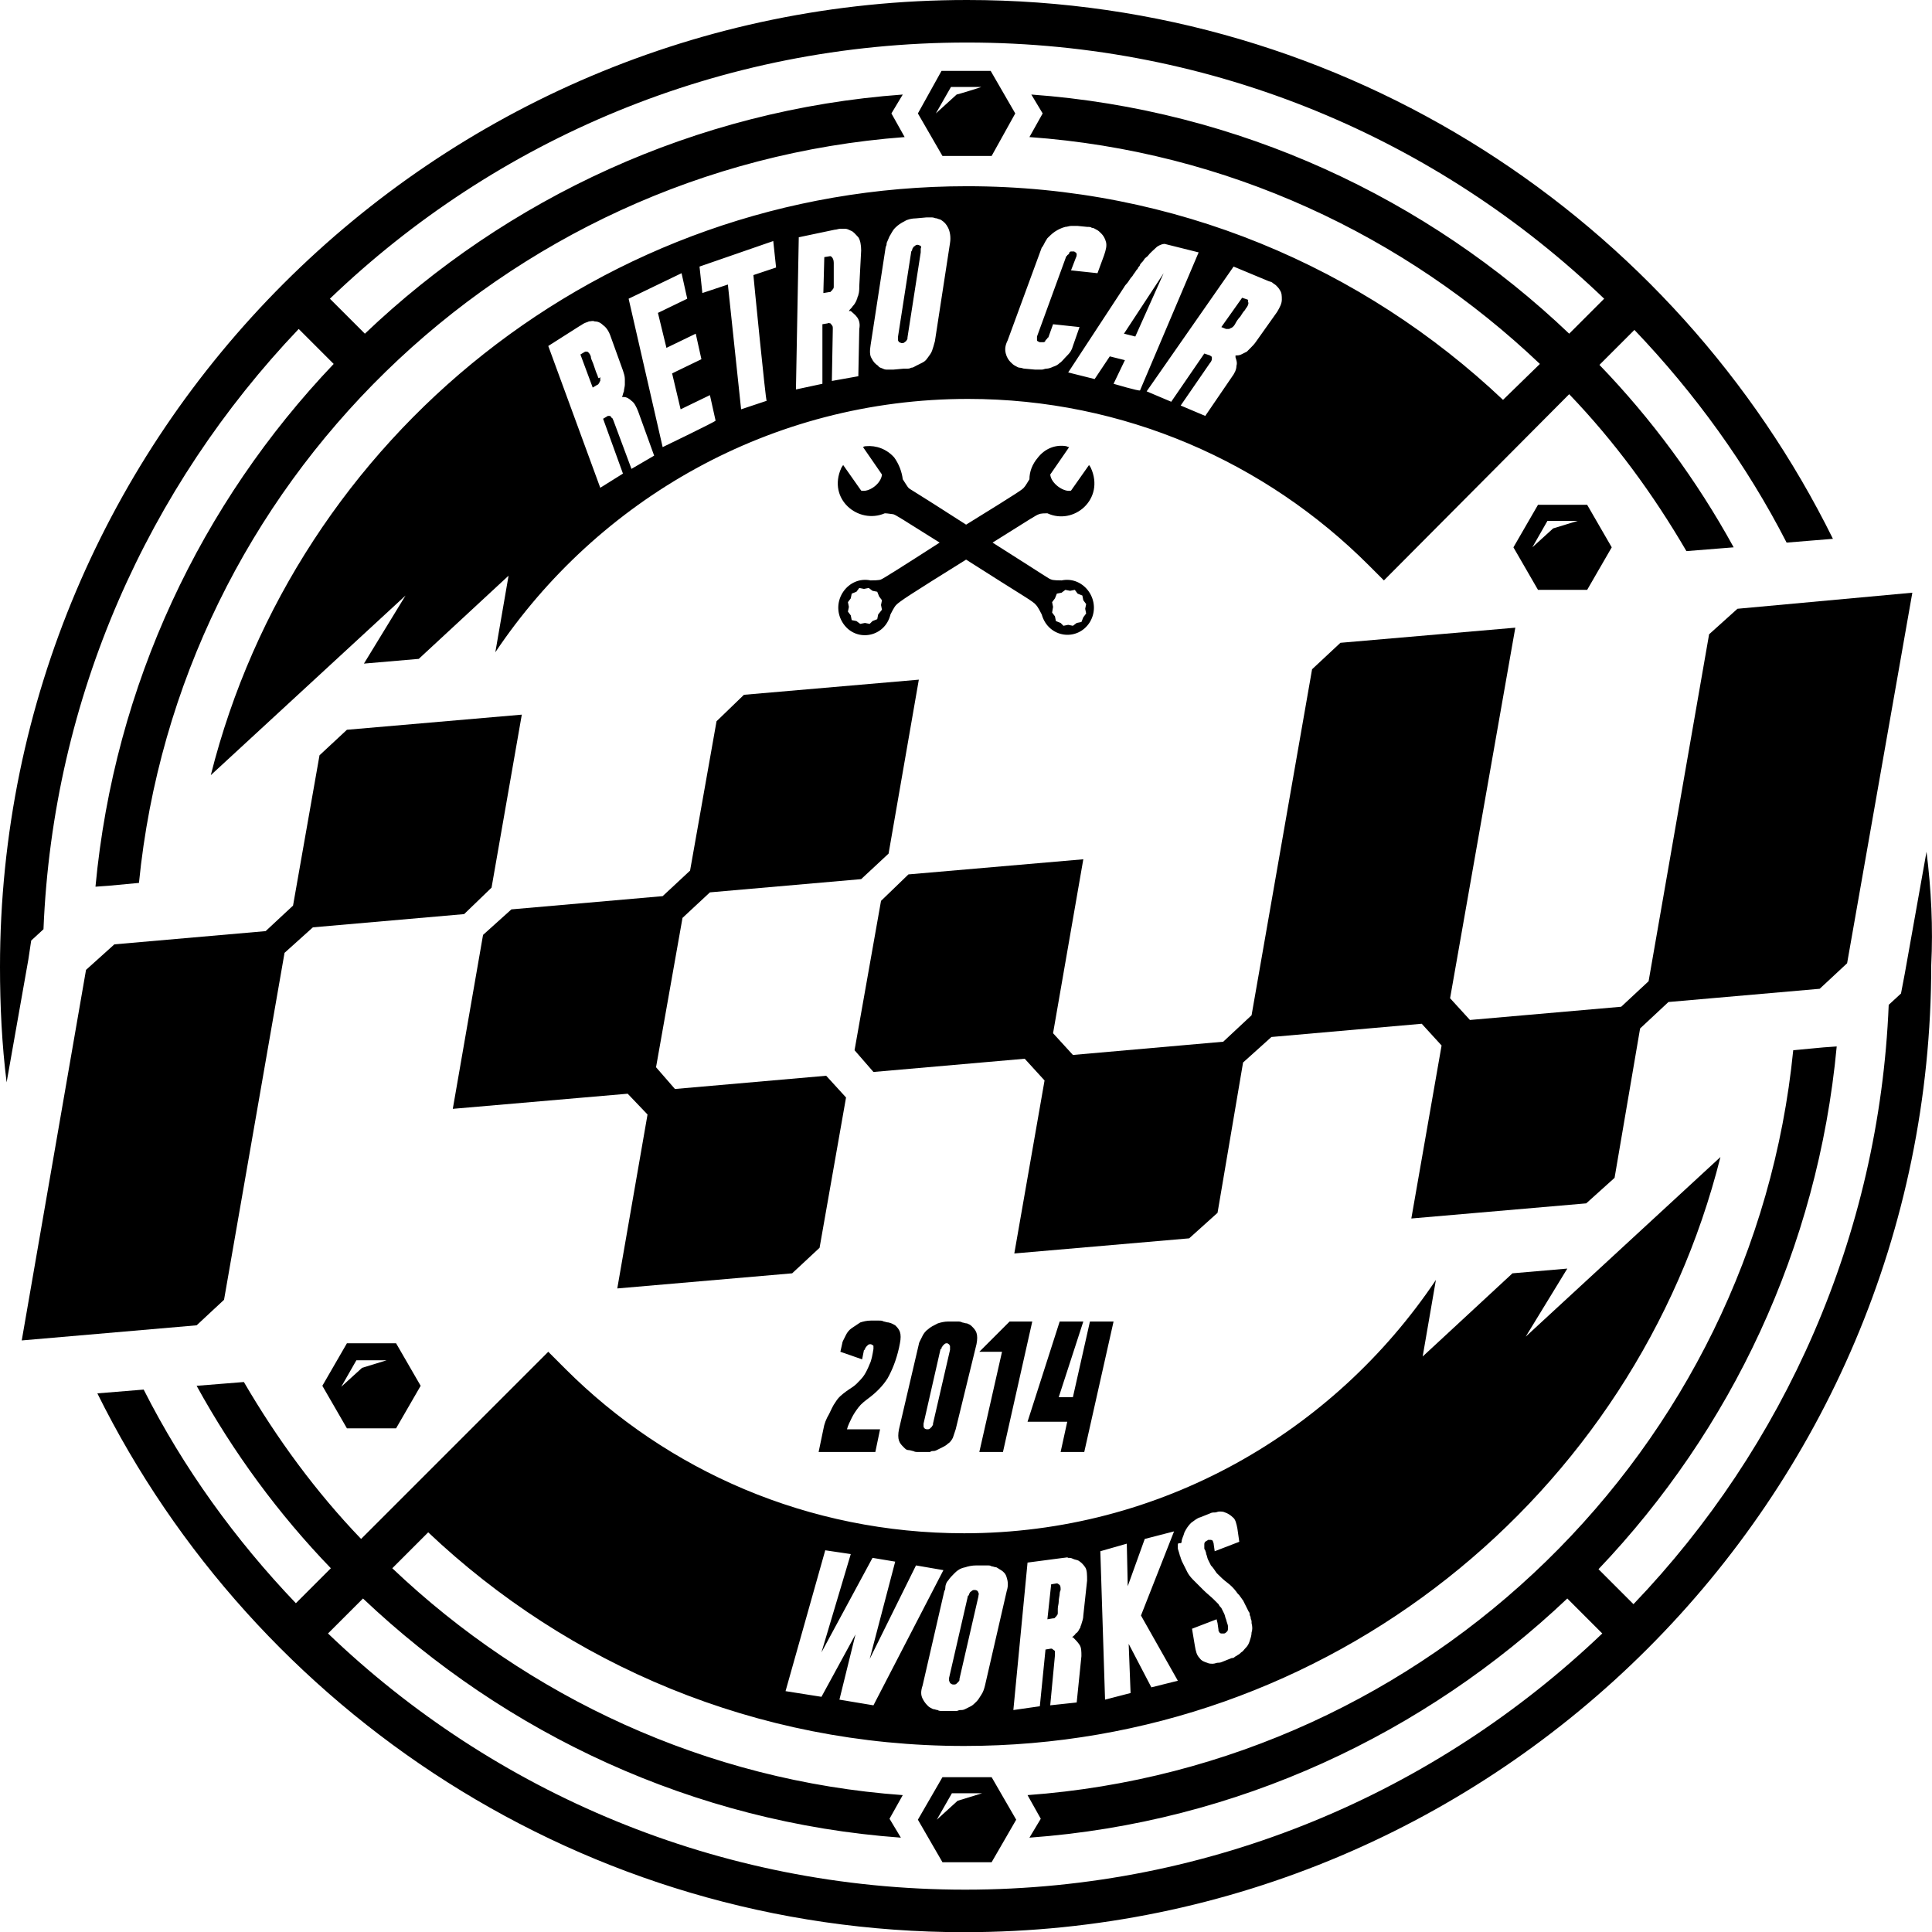 <svg xmlns="http://www.w3.org/2000/svg" id="b" viewBox="0 0 204.38 204.4"><g id="c"><path d="M203.8,90.1l-2.3,12.9-.4,2.1-1.3,1.2c-1,24.5-11.1,46.8-27,63.4l-3.7-3.7c14-14.7,23.2-33.9,25.2-55.3l-1.4.1-3.2.3c-4.2,42.2-38.5,75.7-81,78.8l1.4,2.5-1.2,2c22-1.6,41.8-11,56.9-25.3l3.7,3.7c-17.6,16.8-41.3,27.1-67.4,27.1s-49.9-10.3-67.4-27.1l3.7-3.7c15.1,14.3,34.9,23.7,56.9,25.3l-1.2-2,1.4-2.5c-20.8-1.5-39.7-10.4-54-24l3.8-3.8c14.8,14,34.7,22.6,56.7,22.6,38.6,0,71-26.5,80-62.3l-20.6,19,4.4-7.2-5.8.5-9.5,8.8,1.4-8.1c-10.8,16.1-29.1,26.8-49.9,26.8-16.5,0-31.4-6.6-42.2-17.4l-1.8-1.8-19.8,19.8c-4.8-5-8.9-10.6-12.4-16.6l-5,.4c3.9,7.1,8.7,13.6,14.2,19.3l-3.7,3.7c-6.4-6.7-11.9-14.3-16.1-22.6l-4.9.4c16.7,33.7,51.5,57,91.7,57,56.4,0,102.3-45.9,102.3-102.3.2-4,0-8-.5-12h0ZM125,163.1c0-.3.2-.6.3-1,.2-.4.4-.7.7-1,.3-.2.6-.5,1-.6l1-.4c.2-.1.3-.1.5-.1s.3-.1.5-.1.4,0,.6.1c.3.1.6.3.8.5.3.2.4.7.5,1.2l.2,1.4-2.6,1-.1-.7c0-.2-.1-.3-.1-.4q-.1-.1-.2-.1h-.3c-.1.1-.2.1-.3.2-.1.1-.1.2-.1.3v.4h0q0,.1.1.2c0,.1.1.2.1.4.1.2.1.4.2.6.1.2.2.4.3.6.2.2.4.5.6.8l.1.1c.3.3.6.6,1,.9s.7.6,1,1c.1.2.3.3.4.5.1.1.2.3.3.4.2.4.4.8.6,1.2.1.1.1.2.1.3s.1.2.1.3c0,.2.1.3.1.4v.2h0c.1.4.1.7,0,1,0,.3-.1.6-.2.9-.1.3-.2.5-.4.7s-.3.4-.5.5c-.1.1-.2.2-.4.3-.1.1-.2.1-.3.2-.1.1-.2.1-.3.1l-1,.4c-.2.1-.4.1-.5.1s-.3.1-.5.1-.4,0-.6-.1c-.3-.1-.6-.2-.8-.5-.3-.3-.4-.7-.5-1.3l-.3-1.8,2.6-1,.1.4.1.7v.1c0,.1.1.1.1.2q.1.1.2.1h.3c.1,0,.2-.1.3-.2.1-.1.1-.2.1-.3v-.3c0-.1-.1-.3-.2-.7-.1-.2-.1-.4-.2-.6s-.2-.4-.3-.6c-.1-.1-.2-.2-.3-.4l-.5-.5h0c-.3-.3-.7-.6-1.1-1s-.7-.7-1.1-1.1c-.3-.3-.5-.6-.6-.8l-.6-1.2c0-.1-.1-.2-.1-.3s-.1-.2-.1-.3c-.1-.4-.2-.6-.2-.7h0v-.4c0-.3.4,0,.4-.3h0ZM119.2,163.3l.1,4.5,1.8-5,3.1-.8-3.5,8.9,3.9,6.9-2.8.7-2.4-4.6.2,5.2-2.7.7-.5-15.7,2.8-.8ZM108.7,165.3l3.8-.5c.2,0,.4-.1.5,0,.2,0,.3,0,.5.1s.4.1.6.2c.3.2.5.4.7.7s.2.8.2,1.4l-.4,3.7c0,.3-.1.6-.2.9,0,.1-.1.2-.1.3s-.1.2-.1.2c-.1.2-.2.4-.4.5-.1.2-.3.3-.4.4h.1l.1.1c.2.2.4.4.6.7s.2.7.2,1.2l-.5,4.9-2.8.3.5-5.3v-.4c0-.1-.1-.1-.2-.2q-.1-.1-.2-.1l-.6.1-.6,6-2.8.4,1.5-15.6h0ZM100.3,167.2c.2-.3.4-.5.7-.8.3-.3.6-.5,1.1-.6.3-.1.7-.2,1.2-.2h1.1c.2,0,.4,0,.5.1.2,0,.3.1.5.1.2.1.3.2.5.3.3.2.5.4.6.8.1.3.2.8,0,1.4l-2.3,10c-.1.4-.2.7-.4,1s-.3.5-.5.7-.4.4-.6.5-.4.2-.6.3-.3.1-.5.1-.3.1-.4.1h-1.5c-.2,0-.4,0-.5-.1-.2,0-.3-.1-.5-.1-.2-.1-.4-.2-.5-.3-.2-.2-.4-.4-.6-.8-.2-.4-.2-.8,0-1.4l2.3-10h0s.1-.1.1-.3c0-.3.1-.6.3-.8h0ZM87.3,164l2.7.4-3.1,10.4,5.4-10,2.4.4-2.7,10.3,4.9-9.9,2.9.5-7.4,14.3-3.6-.6,1.7-6.9-3.6,6.6-3.8-.6,4.2-14.9h0Z"></path><path d="M3.3,99.5l1.3-1.2c1-24.6,11.1-46.8,27-63.5l3.7,3.7c-14,14.7-23.2,33.9-25.2,55.3l1.4-.1,3.2-.3C18.9,51.2,53.1,17.7,95.7,14.5l-1.4-2.5,1.2-2c-22,1.6-41.9,11-56.9,25.3l-3.7-3.7C52.4,14.8,76.1,4.5,102.3,4.5s49.9,10.3,67.4,27.1l-3.7,3.7c-15-14.3-34.9-23.7-56.9-25.3l1.2,2-1.4,2.5c20.9,1.5,39.7,10.4,54,24l-3.9,3.8c-14.8-14-34.7-22.6-56.7-22.6-38.6,0-71,26.5-80,62.3l20.6-19-4.4,7.2,5.8-.5,9.5-8.8-1.4,8.1c10.8-16.1,29.1-26.8,50-26.8,16.5,0,31.5,6.7,42.4,17.6h0l1.6,1.6,19.6-19.7c4.8,5,8.9,10.6,12.4,16.6l5-.4c-3.9-7.1-8.7-13.6-14.2-19.3l3.7-3.7c6.4,6.7,11.9,14.3,16.1,22.5l4.9-.4C177.2,23.2,142.4,0,102.3,0,45.9,0,0,45.9,0,102.3c0,4.1.2,8.2.7,12.2l2.3-13,.3-2ZM66.8,49.6l-1.9-5.1c-.1-.2-.1-.3-.2-.3q-.1-.2-.2-.2h-.2l-.5.3,2.1,5.8-2.4,1.5-5.5-15,3.3-2.1c.2-.1.3-.2.5-.3s.3-.1.5-.2c.2,0,.4-.1.6,0,.3,0,.6.1.9.4.3.2.6.6.8,1.2l1.3,3.6c.1.3.2.6.2.9v.6c0,.2-.1.5-.1.7-.1.2-.1.4-.2.6h.2c.3,0,.6.2.8.4.3.2.5.6.7,1.1l1.7,4.7-2.4,1.4h0ZM70.1,47.3l-3.6-15.7,5.6-2.7.6,2.7-3.1,1.5.9,3.7,3.1-1.5.6,2.7-3.1,1.5.9,3.8,3.1-1.5.6,2.7c0,.1-5.6,2.8-5.6,2.8ZM81.1,42.4l-2.7.9-1.4-13.2-2.7.9-.3-2.8,7.8-2.7.3,2.8-2.4.8c0,.1,1.3,13.3,1.4,13.3ZM90.9,30.3c0,.3,0,.6-.1.9,0,.1-.1.2-.1.3s-.1.2-.1.3c-.1.2-.2.4-.4.6-.1.2-.3.3-.4.5h.2c.2.2.5.4.7.7s.3.7.2,1.2l-.1,5-2.8.5.1-5.5c0-.2,0-.3-.1-.4-.1-.1-.1-.2-.2-.2s-.2-.1-.2,0l-.6.1v6.3s-2.8.6-2.8.6l.3-16.1,3.8-.8c.2,0,.4-.1.6-.1h.5c.2,0,.4.1.6.2.3.1.5.4.8.7.2.3.3.8.3,1.4l-.2,3.8h0ZM100.5,25.7l-1.6,10.4c-.1.4-.2.7-.3,1-.1.3-.3.5-.5.8s-.4.4-.6.5l-.6.3c-.2.1-.3.2-.5.2-.2.1-.3.1-.4.1h-.4l-1.1.1h-.6c-.2,0-.3,0-.5-.1s-.4-.1-.5-.3c-.3-.2-.5-.4-.7-.8-.2-.3-.2-.8-.1-1.4l1.6-10.4h0s.1-.1.1-.4c.1-.2.2-.5.3-.7.2-.3.3-.6.6-.9s.6-.5,1-.7c.3-.2.8-.3,1.2-.3l1.1-.1h.6c.2,0,.3.1.5.1.2.1.4.1.5.2.3.2.5.4.7.8s.3,1,.2,1.6ZM112.1,38.4c-.2.2-.4.3-.7.4-.2.1-.5.2-.7.2s-.3.1-.5.1h-.7l-1.1-.1c-.2,0-.3-.1-.5-.1s-.3-.1-.5-.2c-.2-.1-.3-.2-.5-.4s-.4-.5-.5-.9-.1-.8.2-1.4l3.6-9.8h0s.1-.1.2-.3c.1-.2.2-.4.4-.7.2-.2.5-.5.8-.7s.7-.4,1.1-.5c.2,0,.4-.1.6-.1h.7l1,.1c.2,0,.4,0,.5.1.2,0,.3.1.5.2s.3.2.5.4c.2.2.4.5.5.9s0,.8-.2,1.4l-.7,1.9-2.8-.3.5-1.3c.1-.2.1-.3.1-.4s-.1-.2-.1-.2c-.1,0-.1-.1-.2-.1h-.3c-.1,0-.2.1-.2.2s-.1.1-.2.2c0,.1-.1.1-.1.1l-3.1,8.5h0v.3c0,.1,0,.2.1.2.1.1.2.1.3.1h.3c.1,0,.2-.1.2-.2q.1-.1.2-.2c0-.1.1-.1.1-.1l.5-1.4,2.8.3-.7,2c-.1.4-.3.7-.5.9-.5.5-.7.8-.9.9h0ZM117.8,40.6l1.2-2.5-1.6-.4-1.6,2.4-2.8-.7,5.9-9s.1-.2.3-.4.3-.5.6-.8c.1-.2.3-.4.4-.6.1-.1.2-.2.2-.3.1-.1.2-.2.2-.3.1-.2.3-.3.4-.5s.3-.3.4-.4c.3-.4.7-.7,1-1,.3-.2.6-.3.8-.3l3.6.9-6.2,14.6c-.1.1-2.8-.7-2.8-.7ZM135.1,33l-2.2,3.1c-.2.3-.4.5-.6.7-.1.1-.2.2-.2.2q-.1.1-.2.2c-.2.1-.4.2-.6.3-.2.1-.4.1-.6.1v.2c.1.3.2.6.1.9,0,.4-.2.8-.5,1.2l-2.8,4.1-2.6-1.1,3.1-4.5c.1-.1.2-.3.2-.4v-.2c0-.1-.1-.1-.2-.2l-.6-.2-3.5,5.1-2.6-1.1,9.2-13.2,3.6,1.5c.2.1.4.1.5.2s.3.2.4.3c.1.1.3.3.4.5.2.3.2.6.2,1,0,.4-.2.8-.5,1.3Z"></path><path d="M87.8,27.1l-.6.1-.1,3.8.6-.1c.1,0,.2,0,.2-.1.1,0,.1-.1.2-.2s.1-.2.1-.3v-2.5c0-.3-.1-.5-.2-.6s-.1-.1-.2-.1Z"></path><path d="M132,31.7l-.6-.2-2.2,3.1.5.2h.2c.1,0,.2,0,.3-.1.1,0,.2-.1.3-.2,0,0,.1-.1.2-.3.1-.2.3-.5.5-.7.2-.3.3-.5.5-.7.1-.2.2-.3.2-.3.2-.3.2-.5.1-.6.1-.1,0-.1,0-.2h0Z"></path><path d="M63.2,39.7c-.1-.2-.2-.5-.3-.8s-.2-.6-.3-.8-.1-.4-.1-.4c-.1-.3-.3-.5-.4-.5h-.2l-.5.3,1.3,3.5.5-.3c.1,0,.1-.1.2-.2,0-.1.1-.2.1-.2v-.4c-.2.2-.2.1-.3-.2Z"></path><path d="M97.4,26c-.1,0-.2-.1-.3-.1s-.2,0-.3.1c-.1.1-.2.1-.2.2-.1.1-.1.2-.1.2q0,.1-.1.2h0l-1.4,9v.4c0,.1.1.1.1.2.1,0,.2.1.3.1s.2,0,.3-.1c.1-.1.2-.1.2-.2.1-.1.1-.2.1-.2v-.1l1.4-9v-.4c.1-.2,0-.2,0-.3Z"></path><polygon points="120.1 35.6 123.1 28.9 118.9 35.3 120.1 35.6"></polygon><polygon points="23.7 137.5 30.1 100.8 33.1 98.1 49.1 96.7 52 93.9 55.2 75.6 36.7 77.2 33.8 79.9 31 95.8 28.1 98.5 12.1 99.9 9.1 102.6 2.3 141.8 20.8 140.2 23.7 137.5"></polygon><polygon points="167.8 127.3 170.8 124.6 173.5 108.8 176.5 106 192.5 104.6 195.4 101.9 202.3 62.7 183.8 64.4 180.8 67.1 174.4 103.8 171.5 106.5 155.5 107.9 153.4 105.6 160.3 66.4 141.8 68 138.8 70.8 132.4 107.4 129.4 110.2 113.5 111.6 111.4 109.3 114.6 90.9 96.1 92.5 93.2 95.3 90.4 111.1 92.4 113.4 108.4 112 110.5 114.3 107.3 132.6 125.8 131 128.8 128.3 131.5 112.4 134.5 109.7 150.4 108.3 152.5 110.6 149.3 128.9 167.8 127.3"></polygon><polygon points="83.8 134.7 86.7 132 89.5 116.1 87.4 113.8 71.4 115.2 69.4 112.9 72.2 97.1 75.1 94.4 91.1 93 94 90.3 97.2 71.9 78.7 73.5 75.8 76.3 73 92.1 70.1 94.8 54.1 96.2 51.1 98.9 47.9 117.3 66.4 115.7 68.5 117.9 65.3 136.3 83.8 134.7"></polygon><path d="M91.1,51.9l-1.9-2.7c-.1.1-.2.3-.2.3-1.5,3.3,1.8,6,4.6,4.8.3,0,.8.1.9.1.3.1.6.3,4.9,3q-5.9,3.8-6.2,3.9c-.2.1-.9.1-1.1.1-2.4-.5-4.3,2.2-3,4.4s4.5,1.7,5.1-.8c.1-.2.4-.8.6-1,.4-.4,1.3-1,7.4-4.8,6.1,3.9,7.1,4.4,7.4,4.8.2.2.5.8.6,1,.7,2.5,3.8,2.9,5.1.8,1.3-2.2-.6-4.9-3-4.4-.2,0-.9,0-1.1-.1-.3-.1-.2-.1-6.2-3.9,4.3-2.7,4.6-2.9,4.9-3,.2-.1.7-.1.9-.1,2.8,1.3,6.1-1.5,4.6-4.8,0,0-.1-.2-.2-.3l-1.9,2.7c-.7.2-2.1-.7-2.2-1.7l2-2.9c-.1,0-.3-.1-.3-.1-1.2-.2-2.3.3-3,1.2h0c-.6.7-.9,1.5-.9,2.3-.2.3-.4.7-.6.9s-.1.2-6.1,3.9c-5.9-3.8-5.9-3.7-6.1-3.9-.1-.1-.4-.6-.6-.9-.1-.8-.4-1.6-.9-2.3h0c-.8-.9-1.9-1.3-3-1.2,0,0-.2,0-.3.1l2,2.9c-.1,1-1.4,1.9-2.2,1.7h0ZM92.9,65l-.1.5-.5.2-.3.3-.5-.1-.5.1-.4-.3-.5-.1-.1-.5-.3-.4.1-.5-.1-.5.3-.4.1-.5.5-.2.3-.4.5.1.5-.1.4.3.5.1.2.5.3.4-.1.5.1.5-.4.5h0ZM111.4,64.2l-.1-.5.3-.4.2-.5.5-.1.4-.3.5.1.5-.1.3.4.5.2.1.5.3.4-.1.5.1.5-.3.4-.2.5-.5.1-.4.3-.5-.1-.5.1-.3-.3-.5-.2-.1-.5-.3-.4.1-.6h0Z"></path><path d="M107.4,12l-2.6-4.5h-5.2l-2.5,4.5,2.6,4.5h5.2s2.5-4.5,2.5-4.5ZM101.2,10l-2.2,2,1.6-2.8h3.2c.1,0-2.5.8-2.6.8Z"></path><path d="M167.9,62.4l2.6-4.5-2.6-4.5h-5.2l-2.6,4.5,2.6,4.5h5.2ZM163.7,55.1h3.2l-2.6.8-2.2,2,1.6-2.8Z"></path><path d="M111.6,171.1c.1,0,.1-.1.2-.2.1-.1.1-.2.1-.3v-.4c0-.3.1-.5.1-.8s.1-.6.1-.8.1-.4.1-.4c0-.3,0-.5-.2-.6-.1-.1-.2-.1-.2-.1l-.6.1-.4,3.7.6-.1c.1,0,.2,0,.2-.1h0Z"></path><path d="M100.6,178.1c.1.1.2.1.3.1s.2,0,.3-.1q.1-.1.2-.2t.1-.2v-.1l2-8.7c0-.2.1-.3,0-.4,0-.1-.1-.2-.1-.2q-.1-.1-.3-.1c-.1,0-.2,0-.3.1-.1.1-.2.1-.2.2q-.1.1-.1.2c0,.1-.1.1-.1.1h0l-2,8.7v.3c.1.2.1.3.2.3h0Z"></path><path d="M97.1,192.5l2.6,4.5h5.2l2.6-4.5-2.6-4.5h-5.2l-2.6,4.5ZM103.9,189.7l-2.6.8-2.2,2,1.6-2.8h3.2Z"></path><path d="M34.1,146.6l2.6,4.5h5.2l2.6-4.5-2.6-4.5h-5.2l-2.6,4.5ZM40.9,143.9l-2.6.8-2.2,2,1.6-2.8h3.2Z"></path><path d="M94.7,140.2c.2.2.4.4.5.7s.1.7,0,1.2l-.1.5c-.3,1.3-.7,2.3-1.2,3.2-.5.8-1.2,1.5-2,2.1-.4.3-.8.6-1.1,1-.3.4-.5.7-.7,1.1-.2.4-.4.8-.5,1.2h3.5l-.5,2.4h-6l.5-2.4c.1-.6.3-1.1.6-1.6.2-.4.4-.9.7-1.3.3-.5.7-.8,1.1-1.1s.8-.5,1.1-.8c.3-.3.6-.6.8-.9.2-.3.4-.7.6-1.2.2-.4.3-1,.4-1.6v-.3c0-.1-.1-.1-.1-.1,0,0-.1-.1-.2-.1s-.2,0-.3.1q-.1.1-.2.2c0,.1-.1.1-.1.2s0,.1-.1.1h0l-.2,1-2.3-.8.2-.9s0-.1.1-.3l.3-.6c.1-.2.3-.5.6-.7.3-.2.6-.4.9-.6.3-.1.7-.2,1.1-.2h.9c.2,0,.3,0,.5.1.1,0,.3.1.5.1.4.1.5.2.7.3Z"></path><path d="M101.1,151.2h0c-.1.3-.2.6-.3.9-.1.2-.3.5-.5.6-.2.2-.4.3-.6.4-.2.1-.4.2-.6.3s-.3.1-.4.1-.2,0-.3.1h-1.3c-.2,0-.3,0-.5-.1-.1,0-.3-.1-.5-.1s-.3-.1-.5-.3-.4-.4-.5-.7-.1-.7,0-1.2l2.1-9h0s0-.1.1-.3l.3-.6c.1-.2.3-.5.6-.7.2-.2.6-.4,1-.6.3-.1.7-.2,1.1-.2h1c.2,0,.3,0,.5.1.1,0,.3.1.5.1.2.1.3.1.5.3s.4.4.5.7.1.7,0,1.2l-2.2,9ZM97.7,150.6v.3q0,.1.1.2t.3.1c.1,0,.2,0,.3-.1q.1-.1.2-.2c0-.1.1-.1.1-.2v-.1h0l1.8-7.8v-.4c0-.1-.1-.1-.1-.2-.1,0-.1-.1-.2-.1s-.2,0-.3.1q-.1.1-.2.2c0,.1-.1.1-.1.2s0,.1-.1.1h0l-1.8,7.9Z"></path><path d="M108.8,139.8h.4l-3.1,13.8h-2.5l2.4-10.6h-2.4l3.2-3.2h2Z"></path><path d="M115.3,139.8h2.5l-3.1,13.8h-2.5l.7-3.2h-4.2l3.4-10.6h2.5l-2.6,8h1.5l1.8-8Z"></path></g></svg>